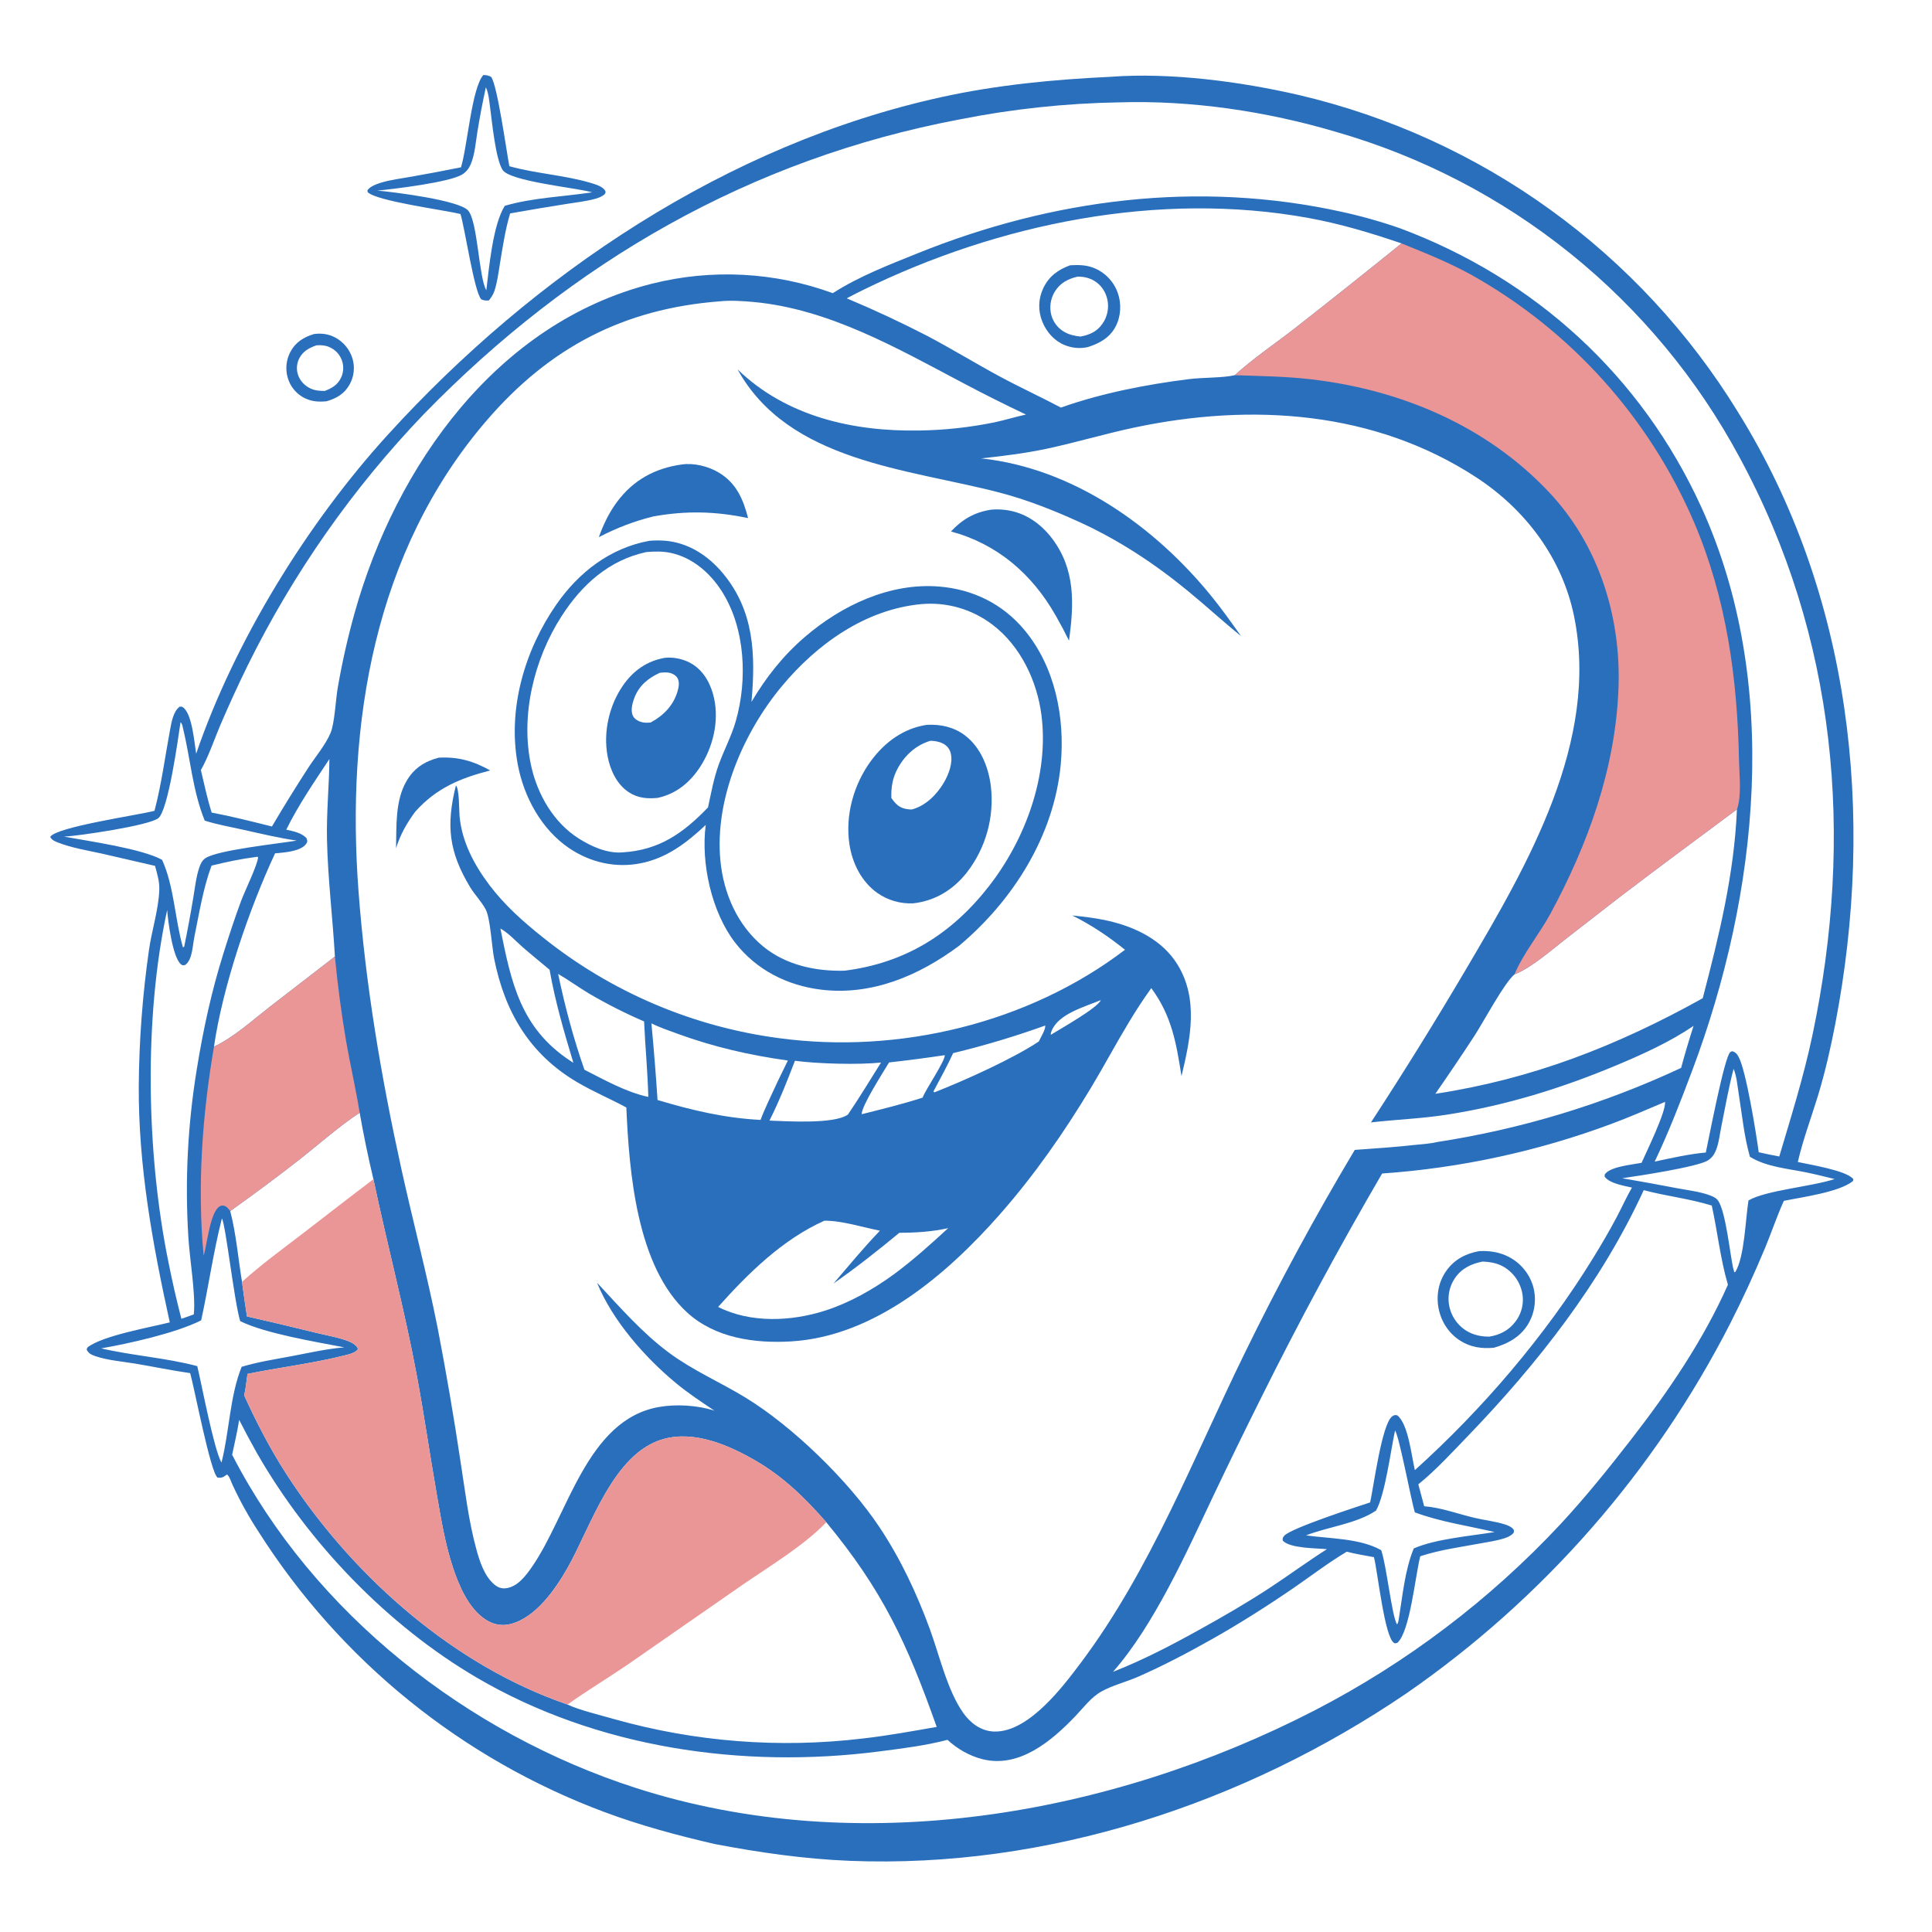 <svg width="1024" height="1024" viewBox="0 0 1024 1024" fill="none" xmlns="http://www.w3.org/2000/svg">
<path d="M166.333 177.062C170.36 176.495 174.176 177.001 177.785 178.95C178.324 179.243 178.847 179.561 179.354 179.904C179.862 180.247 180.351 180.615 180.822 181.006C181.294 181.397 181.745 181.81 182.176 182.245C182.608 182.68 183.017 183.135 183.404 183.61C183.791 184.085 184.154 184.578 184.493 185.088C184.832 185.599 185.145 186.124 185.433 186.665C185.721 187.206 185.981 187.76 186.215 188.326C186.449 188.892 186.655 189.468 186.832 190.055C187 190.622 187.138 191.195 187.248 191.775C187.358 192.356 187.439 192.94 187.491 193.529C187.543 194.117 187.566 194.706 187.559 195.297C187.553 195.888 187.517 196.477 187.452 197.064C187.387 197.651 187.293 198.234 187.169 198.811C187.047 199.389 186.895 199.959 186.715 200.522C186.536 201.085 186.329 201.637 186.094 202.18C185.86 202.722 185.599 203.251 185.311 203.767C182.583 208.712 178.374 211.156 173.12 212.672C169.257 213.075 165.479 212.884 161.911 211.214C161.639 211.088 161.371 210.955 161.106 210.814C160.841 210.674 160.58 210.527 160.322 210.374C160.065 210.22 159.812 210.06 159.562 209.893C159.314 209.726 159.069 209.553 158.828 209.374C158.588 209.195 158.353 209.009 158.122 208.818C157.892 208.626 157.666 208.428 157.446 208.225C157.226 208.022 157.011 207.814 156.801 207.599C156.591 207.385 156.387 207.166 156.189 206.941C155.991 206.716 155.799 206.486 155.612 206.251C155.426 206.016 155.245 205.777 155.071 205.533C154.897 205.289 154.73 205.041 154.569 204.788C154.408 204.535 154.253 204.278 154.105 204.017C153.957 203.756 153.816 203.492 153.682 203.224C153.548 202.956 153.42 202.685 153.3 202.41C153.18 202.136 153.067 201.859 152.961 201.578C152.855 201.297 152.757 201.014 152.665 200.729C152.571 200.436 152.484 200.141 152.404 199.844C152.325 199.547 152.253 199.247 152.189 198.946C152.125 198.645 152.068 198.343 152.018 198.04C151.969 197.736 151.927 197.431 151.893 197.125C151.859 196.819 151.833 196.513 151.814 196.206C151.796 195.899 151.786 195.591 151.782 195.283C151.779 194.976 151.784 194.668 151.796 194.361C151.808 194.054 151.828 193.747 151.856 193.44C151.884 193.133 151.92 192.828 151.962 192.523C152.006 192.218 152.057 191.915 152.115 191.613C152.173 191.311 152.239 191.011 152.312 190.712C152.386 190.413 152.467 190.116 152.555 189.821C152.644 189.526 152.74 189.234 152.842 188.944C152.946 188.654 153.056 188.367 153.173 188.083C153.291 187.798 153.415 187.517 153.547 187.239C153.679 186.961 153.817 186.686 153.962 186.415C156.694 181.309 160.987 178.721 166.333 177.062ZM167.777 183.019C163.805 184.407 160.512 186.146 158.552 190.063C158.386 190.397 158.237 190.738 158.105 191.087C157.973 191.436 157.859 191.79 157.762 192.15C157.666 192.51 157.587 192.874 157.526 193.241C157.465 193.609 157.422 193.979 157.398 194.351C157.374 194.723 157.369 195.095 157.381 195.468C157.394 195.84 157.425 196.211 157.474 196.581C157.524 196.95 157.591 197.316 157.677 197.679C157.763 198.042 157.866 198.399 157.987 198.752C159.088 201.979 161.557 204.496 164.622 205.927C167.063 207.067 169.455 207.176 172.108 207.213C176.043 205.686 178.997 204.008 180.846 200C181.01 199.64 181.155 199.273 181.281 198.899C181.408 198.525 181.516 198.146 181.605 197.761C181.694 197.376 181.764 196.987 181.814 196.596C181.865 196.204 181.896 195.811 181.908 195.416C181.92 195.021 181.913 194.626 181.885 194.232C181.858 193.838 181.811 193.446 181.745 193.057C181.679 192.668 181.594 192.282 181.49 191.901C181.386 191.52 181.264 191.145 181.122 190.776C179.874 187.519 177.392 185.068 174.149 183.794C172.059 182.971 169.988 182.88 167.777 183.019Z" fill="#2A6FBC"/>
<path d="M256.184 39.758C257.841 39.838 258.883 39.912 260.318 40.779C263.61 45.088 268.434 80.134 269.967 88.094C284.169 92.064 299.249 92.787 313.383 97.03C315.664 97.714 319.816 98.955 320.833 101.285C321.138 101.983 320.826 102.242 320.56 102.887C319.123 104.144 317.575 104.766 315.747 105.294C310.804 106.722 305.402 107.251 300.311 108.088C290.318 109.672 280.34 111.344 270.377 113.103C267.758 121.903 266.432 130.955 264.933 139.991C264.139 144.781 263.567 149.773 261.991 154.381C261.356 156.236 260.303 157.703 259.122 159.247C257.532 159.334 256.55 159.346 255.055 158.648C251.289 154.434 246.5 121.478 244.071 113.435C234.891 111.209 199.867 106.647 194.922 101.891C194.769 100.977 194.556 101.07 195.029 100.49C196.415 98.789 199.359 97.632 201.403 96.987C206.834 95.271 212.852 94.582 218.461 93.575C227.106 92.05 235.73 90.416 244.334 88.676C247.733 77.655 250.016 46.632 256.184 39.758ZM257.526 46.267C255.835 53.951 254.359 61.676 253.098 69.442C252.139 75.122 251.716 82.051 249.373 87.335C248.403 89.522 246.952 91.26 244.907 92.515C238.196 96.634 209.048 100.145 200.015 101.024C208.162 101.71 243.804 106.11 248.238 111.708C253.275 118.067 253.771 147.05 257.758 153.844C259.223 141.78 261.231 119.175 267.546 109.083C282.55 104.711 298.459 104.278 313.835 101.94L313.082 101.738C304.177 99.39 269.941 96.039 266.312 89.964C262.604 83.756 260.908 65.391 259.827 57.497C259.336 53.907 259.053 49.563 257.526 46.267Z" fill="#2A6FBC"/>
<path d="M588.472 40.714C620.261 38.302 657.596 43.218 688.562 50.395C691.549 51.096 694.526 51.833 697.494 52.608C700.463 53.382 703.421 54.193 706.369 55.041C709.318 55.888 712.255 56.772 715.181 57.692C718.108 58.612 721.023 59.568 723.925 60.56C726.829 61.552 729.719 62.58 732.596 63.643C735.474 64.706 738.338 65.805 741.188 66.939C744.038 68.073 746.874 69.242 749.696 70.446C752.518 71.65 755.324 72.889 758.114 74.162C760.906 75.435 763.681 76.743 766.439 78.085C769.198 79.426 771.94 80.802 774.664 82.211C777.389 83.621 780.096 85.064 782.785 86.54C785.474 88.016 788.144 89.525 790.796 91.068C793.448 92.61 796.081 94.184 798.693 95.792C801.307 97.399 803.9 99.038 806.472 100.709C809.044 102.38 811.596 104.083 814.126 105.817C816.657 107.551 819.166 109.316 821.652 111.113C824.14 112.909 826.604 114.735 829.045 116.592C831.487 118.449 833.906 120.335 836.301 122.252C838.697 124.169 841.068 126.115 843.415 128.09C845.763 130.065 848.085 132.069 850.382 134.101C852.68 136.134 854.953 138.194 857.199 140.283C859.447 142.372 861.668 144.488 863.862 146.631C866.057 148.774 868.225 150.944 870.365 153.141C872.507 155.338 874.62 157.561 876.706 159.81C878.792 162.059 880.85 164.334 882.88 166.634C884.911 168.934 886.913 171.259 888.885 173.608C890.858 175.957 892.801 178.331 894.715 180.728C896.629 183.125 898.513 185.546 900.367 187.989C902.222 190.433 904.046 192.899 905.839 195.388C907.633 197.877 909.395 200.387 911.127 202.92C912.859 205.452 914.559 208.005 916.227 210.58C917.895 213.154 919.532 215.748 921.136 218.363C981.348 315.108 994.075 432.146 972.731 542.711C970.261 555.507 967.346 568.355 963.535 580.824C959.952 592.549 955.648 603.911 952.87 615.885C959.058 617.242 978.873 620.392 982.356 625.029L982.043 626.056C974.559 631.945 955.306 634.449 945.469 636.484C941.828 644.577 938.972 653.074 935.582 661.286C929.922 674.913 923.747 688.304 917.057 701.457C915.809 703.898 914.543 706.33 913.257 708.752C911.972 711.173 910.668 713.585 909.345 715.987C908.023 718.388 906.682 720.78 905.322 723.161C903.963 725.542 902.586 727.913 901.19 730.272C899.794 732.632 898.38 734.981 896.948 737.319C895.516 739.657 894.066 741.984 892.598 744.3C891.13 746.615 889.645 748.919 888.141 751.212C886.638 753.505 885.117 755.787 883.578 758.056C882.04 760.325 880.484 762.583 878.91 764.828C877.337 767.073 875.747 769.307 874.139 771.528C872.531 773.749 870.907 775.957 869.265 778.153C867.623 780.349 865.965 782.532 864.289 784.702C862.614 786.873 860.922 789.03 859.213 791.174C857.505 793.319 855.78 795.45 854.038 797.567C852.297 799.685 850.54 801.789 848.766 803.88C846.992 805.971 845.202 808.048 843.396 810.111C841.591 812.174 839.77 814.223 837.932 816.258C836.095 818.293 834.242 820.313 832.373 822.32C830.505 824.327 828.621 826.319 826.721 828.296C824.823 830.273 822.909 832.236 820.979 834.184C819.049 836.132 817.105 838.065 815.146 839.983C813.187 841.901 811.213 843.804 809.224 845.692C807.236 847.579 805.233 849.452 803.215 851.309C801.198 853.166 799.167 855.007 797.121 856.832C795.075 858.657 793.016 860.467 790.942 862.261C788.869 864.054 786.782 865.832 784.68 867.594C782.58 869.355 780.465 871.101 778.337 872.83C776.21 874.559 774.069 876.271 771.914 877.967C769.76 879.664 767.593 881.343 765.413 883.006C763.233 884.669 761.041 886.314 758.835 887.943C756.629 889.572 754.411 891.184 752.181 892.779C749.951 894.374 747.709 895.951 745.454 897.511C659.411 955.995 554.983 990.446 450.44 986.28C426.295 985.318 402.329 981.858 378.616 977.338C358.814 972.751 339.41 967.532 320.341 960.42C317.998 959.546 315.664 958.648 313.338 957.727C311.013 956.806 308.697 955.861 306.391 954.893C304.085 953.925 301.789 952.934 299.503 951.919C297.217 950.904 294.942 949.866 292.677 948.805C290.413 947.744 288.159 946.661 285.915 945.555C283.673 944.448 281.441 943.319 279.22 942.168C277 941.016 274.792 939.842 272.596 938.646C270.4 937.449 268.216 936.231 266.044 934.99C263.872 933.749 261.713 932.487 259.567 931.203C257.421 929.919 255.288 928.613 253.168 927.285C251.049 925.958 248.943 924.609 246.85 923.239C244.758 921.869 242.68 920.478 240.616 919.066C238.552 917.653 236.502 916.22 234.467 914.766C232.432 913.313 230.412 911.839 228.406 910.344C226.401 908.849 224.411 907.335 222.436 905.8C220.462 904.265 218.503 902.71 216.559 901.135C214.617 899.56 212.69 897.966 210.778 896.353C208.868 894.739 206.973 893.106 205.095 891.454C203.218 889.802 201.357 888.131 199.513 886.442C197.669 884.752 195.843 883.044 194.033 881.317C192.224 879.59 190.432 877.846 188.658 876.083C186.884 874.32 185.128 872.539 183.39 870.74C181.652 868.942 179.933 867.126 178.231 865.293C176.531 863.46 174.848 861.609 173.184 859.741C171.521 857.874 169.876 855.99 168.25 854.089C166.625 852.188 165.019 850.271 163.432 848.338C161.846 846.405 160.279 844.456 158.731 842.491C157.184 840.526 155.657 838.545 154.15 836.549C152.643 834.553 151.156 832.542 149.689 830.516C148.223 828.49 146.778 826.449 145.352 824.394C143.927 822.339 142.523 820.269 141.14 818.186C139.757 816.102 138.395 814.004 137.054 811.893C131.825 803.897 127.205 795.563 123.194 786.892C122.592 785.578 121.469 782.083 120.273 781.509C120.044 781.683 119.817 781.86 119.585 782.032C118.13 783.112 117.069 783.435 115.28 783.14C111.484 780.144 103.048 735.752 100.795 727.786C91.164 726.421 81.564 724.41 71.967 722.79C65.056 721.623 56.961 721.037 50.38 718.733C48.32 718.011 46.873 717.282 45.911 715.273L46.351 714.163C54.262 707.932 79.506 703.538 89.989 700.886C80.875 659.452 73.284 617.943 73.552 575.334C73.643 563.307 74.14 551.297 75.044 539.304C75.947 527.311 77.254 515.362 78.965 503.457C80.475 492.913 84.031 482.213 84.434 471.604C84.6 467.26 83.278 463.076 82.169 458.926L54.158 452.468C46.368 450.752 38.096 449.433 30.652 446.528C29.044 445.9 27.317 445.167 26.631 443.531C30.11 438.202 73.223 432.042 81.887 429.75C85.593 415.647 87.459 401.155 90.132 386.841C90.861 382.94 91.853 376.891 95.297 374.523C96.15 374.529 96.28 374.402 97.021 374.928C101.886 378.385 103.03 393.883 103.973 399.476C124.429 339.667 162.994 277.192 205.458 230.532C283.085 145.234 385.368 76.391 499.083 51.448C528.536 44.988 558.403 42.137 588.472 40.714ZM381.544 159.706C330.5 163.611 291.19 184.192 257.866 222.95C198.226 292.315 183.345 383.833 190.034 472.53C193.766 522.006 201.975 570.547 212.607 618.971C218.847 647.388 226.365 675.516 232.003 704.067C236.515 727.49 240.54 750.997 244.079 774.586C246.516 790.136 248.316 805.945 252.477 821.156C254.241 827.602 256.771 835.529 262.144 839.926C264.011 841.455 266.022 842.141 268.426 841.771C274.446 840.842 278.607 835.277 281.868 830.592C301.053 803.034 310.962 752.544 349.152 745.753C358.472 744.096 369.632 744.806 378.641 747.675C371.762 743.046 364.849 738.497 358.444 733.217C341.864 719.548 324.54 699.841 316.424 679.837C328.568 692.842 340.396 706.514 354.783 717.127C367.313 726.371 381.645 732.554 394.889 740.607C420.021 755.888 449.763 784.801 466.187 809.508C477.33 826.272 485.809 844.36 492.752 863.222C497.837 877.037 502.105 896.005 510.525 907.872C514.357 913.272 519.842 917.444 526.674 917.742C536.928 918.188 546.806 910.591 553.79 903.861C560.981 896.932 567.247 888.829 573.214 880.843C609.959 831.662 632.519 772.821 659.326 718.022C677.36 681.005 696.936 644.821 718.052 609.471C728.884 608.686 739.708 607.986 750.504 606.773C754.061 606.373 758.159 606.179 761.619 605.314C767.209 604.455 772.781 603.497 778.335 602.44C783.891 601.383 789.425 600.227 794.939 598.973C800.453 597.719 805.942 596.367 811.408 594.917C816.874 593.467 822.313 591.92 827.723 590.277C833.134 588.634 838.513 586.895 843.861 585.06C849.211 583.225 854.525 581.295 859.804 579.271C865.084 577.246 870.327 575.129 875.531 572.918C880.736 570.707 885.9 568.404 891.022 566.009C893.042 558.541 895.239 551.125 897.612 543.761C885.003 552.26 871.123 558.59 857.141 564.457C827.812 576.763 798.256 585.926 766.761 590.819C753.383 592.898 740.025 593.367 726.64 594.897C744.198 567.99 761.129 540.693 777.433 513.008C809.661 458.384 847.827 392.818 834.287 326.618C828.006 295.906 808.563 270.089 782.566 253.083C728.399 217.651 663.168 213.472 601.151 226.627C585.867 229.868 570.873 234.362 555.607 237.66C543.889 240.191 531.922 241.7 520.008 242.953C568.67 248.129 612.125 278.986 642.304 316.278C647.754 323.012 652.764 330.069 657.768 337.136C648.293 329.486 639.346 321.228 629.943 313.498C611.915 298.676 592.536 285.897 571.236 276.292C557.7 270.189 544.07 264.804 529.686 261.05C481.341 248.435 418.003 244.868 390.904 195.762C416.739 220.788 452.144 228.774 487.138 228.181C493.88 228.085 500.601 227.672 507.303 226.943C514.005 226.214 520.658 225.172 527.262 223.816C532.815 222.63 538.25 220.905 543.79 219.721C532.556 214.408 521.449 208.842 510.469 203.021C475.638 184.648 439.463 163.766 399.465 160.071C393.623 159.531 387.399 159.116 381.544 159.706ZM593 54.26C578.83 54.5 564.7 55.374 550.608 56.883C536.517 58.392 522.522 60.53 508.622 63.296C397.589 84.28 303.1 138.902 224.641 219.503C219.929 224.419 215.312 229.423 210.791 234.516C206.27 239.609 201.848 244.786 197.525 250.048C193.203 255.31 188.982 260.653 184.863 266.076C180.745 271.499 176.731 276.999 172.823 282.576C168.915 288.153 165.115 293.803 161.423 299.525C157.732 305.248 154.151 311.039 150.68 316.898C147.21 322.757 143.853 328.681 140.609 334.668C137.365 340.656 134.237 346.704 131.225 352.811C126.111 363.25 121.269 373.815 116.701 384.506C113.373 392.39 110.673 400.685 106.467 408.156C108.261 415.667 109.87 423.299 112.162 430.673C122.91 432.703 133.521 435.416 144.131 438.057C150.34 427.544 156.761 417.163 163.394 406.913C167.112 401.182 172.585 394.731 175.2 388.479C177.396 383.229 177.91 370.72 179.048 364.275C181.367 350.927 184.353 337.73 188.006 324.684C209.906 246.721 263.45 171.074 345.513 150.369C347.483 149.874 349.46 149.416 351.446 148.995C353.433 148.574 355.426 148.189 357.426 147.842C359.427 147.495 361.433 147.186 363.445 146.914C365.458 146.643 367.475 146.409 369.495 146.212C371.516 146.015 373.54 145.856 375.566 145.735C377.594 145.614 379.622 145.53 381.652 145.485C383.682 145.44 385.712 145.432 387.742 145.463C389.772 145.493 391.801 145.561 393.829 145.668C395.857 145.774 397.881 145.918 399.903 146.099C401.926 146.281 403.944 146.501 405.958 146.758C407.972 147.015 409.981 147.309 411.984 147.641C413.987 147.973 415.983 148.342 417.972 148.749C419.962 149.156 421.943 149.599 423.915 150.08C425.888 150.561 427.851 151.078 429.805 151.631C431.759 152.185 433.701 152.775 435.632 153.402C437.564 154.028 439.483 154.69 441.389 155.388C455.361 146.44 470.916 140.482 486.244 134.296C557.936 105.365 634.988 95.549 710.89 112.216C721.492 114.519 731.915 117.458 742.158 121.032C813.576 147.72 870.091 199.319 901.772 268.861C944.149 361.881 932.031 473.954 896.964 567.266C890.847 583.542 884.514 599.96 877.035 615.657C886.008 613.753 894.971 611.709 904.12 610.849C905.498 604.621 913.92 560.292 917.029 557.696C917.412 557.376 917.686 557.318 918.121 557.17C920.019 557.738 920.697 558.675 921.611 560.406C925.528 567.829 930.869 601.009 932.164 610.713C935.783 611.488 939.401 612.329 943.047 612.962C949.387 591.662 956.055 570.393 960.639 548.629C982.834 443.237 973.646 337.806 921.978 242.369C920.587 239.779 919.164 237.207 917.708 234.652C916.253 232.097 914.766 229.561 913.247 227.044C911.729 224.527 910.179 222.029 908.598 219.55C907.017 217.071 905.405 214.613 903.763 212.174C902.121 209.735 900.448 207.318 898.745 204.921C897.043 202.524 895.31 200.149 893.548 197.796C891.786 195.442 889.995 193.111 888.175 190.802C886.355 188.493 884.507 186.208 882.629 183.945C880.752 181.682 878.847 179.443 876.913 177.228C874.981 175.013 873.02 172.822 871.032 170.656C869.045 168.49 867.031 166.349 864.989 164.233C862.948 162.117 860.881 160.027 858.787 157.962C856.694 155.898 854.575 153.86 852.431 151.848C850.287 149.837 848.118 147.852 845.924 145.895C843.73 143.938 841.512 142.008 839.27 140.106C837.028 138.204 834.763 136.33 832.475 134.485C830.187 132.64 827.875 130.823 825.541 129.035C823.207 127.247 820.851 125.489 818.473 123.76C816.095 122.031 813.696 120.332 811.276 118.663C808.856 116.994 806.415 115.355 803.953 113.747C801.493 112.138 799.012 110.561 796.511 109.015C794.011 107.468 791.491 105.953 788.952 104.47C786.414 102.987 783.858 101.535 781.283 100.116C778.709 98.696 776.117 97.309 773.507 95.954C770.899 94.599 768.273 93.277 765.63 91.988C762.988 90.698 760.331 89.442 757.657 88.219C754.983 86.996 752.295 85.806 749.592 84.65C746.889 83.494 744.172 82.372 741.44 81.284C738.709 80.196 735.965 79.142 733.207 78.123C730.449 77.103 727.679 76.118 724.897 75.167C722.115 74.217 719.322 73.301 716.517 72.42C713.712 71.539 710.896 70.694 708.07 69.883C671.284 58.989 631.405 53.048 593 54.26ZM871.206 630.8C848.838 679.594 814.894 722.886 777.815 761.324C769.463 769.983 761.079 779.156 751.74 786.743L754.849 798.345C763.894 799.039 772.664 802.399 781.456 804.473C786.765 805.726 792.522 806.33 797.689 807.996C799.248 808.499 801.084 809.205 802.11 810.542C802.623 811.208 802.382 811.586 802.299 812.36C800.994 813.898 799.513 814.599 797.612 815.239C793.649 816.575 789.234 817.182 785.123 817.948C774.342 819.957 763.199 821.4 752.771 824.848C750.131 834.976 747.391 864.727 740.635 870.736C739.962 870.882 739.501 871.178 738.868 870.792C733.814 867.711 730.214 833.076 728.226 825.332C723.458 824.396 718.503 823.682 713.815 822.428C703.895 828.341 694.769 835.397 685.251 841.914C671.29 851.474 656.779 860.678 642.04 868.98C629.422 876.087 616.478 882.887 603.212 888.713C596.953 891.461 589.656 893.223 583.746 896.548C578.219 899.658 574.219 905.166 569.886 909.688C557.285 922.838 540.076 937.399 520.521 932.353C513.738 930.602 507.328 926.901 502.203 922.156C490.338 925.245 478.047 926.75 465.905 928.31C393.459 937.617 316.286 926.485 252.7 889.187C205.285 861.375 163.475 817.791 136.194 770.186C132.928 764.38 129.784 758.508 126.764 752.57C125.797 758.764 124.336 764.914 123.034 771.047C166.303 855.152 247.697 918.937 337.128 947.693C455.095 985.626 588.266 962.463 696.735 906.573C702.821 903.429 708.837 900.156 714.783 896.753C720.729 893.351 726.599 889.823 732.393 886.169C738.188 882.515 743.902 878.739 749.534 874.84C755.167 870.941 760.713 866.924 766.173 862.787C771.634 858.651 777.003 854.4 782.281 850.033C787.559 845.666 792.742 841.189 797.828 836.6C802.914 832.011 807.9 827.316 812.784 822.513C817.67 817.71 822.45 812.805 827.124 807.798C840.406 793.487 852.613 778.303 864.575 762.887C884.291 737.477 902.72 710.421 915.83 680.945C911.843 667.394 910.318 652.802 907.274 638.967C894.71 635.129 883.213 634.021 871.206 630.8ZM122.019 641.876C125.2 654.011 126.221 667.012 128.271 679.399C129.074 685.521 129.951 691.632 130.902 697.733C143.149 700.493 155.364 703.387 167.547 706.416C173.193 707.801 179.277 708.789 184.705 710.874C186.288 711.482 188.232 712.569 189.26 713.974C189.551 714.372 189.589 714.647 189.703 715.084C188.467 717.138 184.602 717.898 182.368 718.461C165.488 722.714 148.192 724.718 131.175 728.206C130.637 731.979 130.268 735.887 129.422 739.599C135.886 753.747 142.906 767.411 151.307 780.514C184.702 832.604 236.322 879.45 294.81 901.256C296.805 901.999 298.805 902.726 300.811 903.439C311.003 896.159 321.76 889.705 332.117 882.665L393.594 839.971C407.531 830.341 426.475 818.98 437.936 806.813C426.78 794.045 415.155 782.69 400.361 774.119C386.335 765.993 368.203 758.124 351.711 762.695C324.891 770.128 313.24 809.226 300.702 831.212C294.294 842.448 283.873 857.499 270.452 860.809C265.947 861.92 261.607 861.075 257.698 858.62C248.352 852.748 243.159 840.314 239.882 830.283C235.766 817.678 233.663 804.466 231.389 791.434C227.791 770.819 224.813 750.089 221.001 729.513C214.496 694.398 205.254 659.942 197.919 625.018C195.142 613.333 192.71 601.577 190.624 589.75C179.675 597.014 169.604 605.961 159.299 614.115C147.094 623.666 134.667 632.919 122.019 641.876ZM882.486 584.028C873.123 587.971 863.78 592.09 854.253 595.62C849.375 597.439 844.465 599.169 839.523 600.812C834.582 602.455 829.613 604.008 824.616 605.473C819.62 606.937 814.598 608.311 809.552 609.596C804.506 610.88 799.439 612.073 794.349 613.175C789.261 614.278 784.154 615.289 779.028 616.208C773.904 617.127 768.764 617.954 763.608 618.689C758.454 619.424 753.287 620.066 748.109 620.615C742.931 621.164 737.745 621.621 732.551 621.984C709.797 660.995 688.371 700.722 668.275 741.166C659.605 758.523 651.106 775.963 642.778 793.486C628.642 823.315 611.674 861.323 589.91 886.11C606.031 879.769 621.112 871.891 636.239 863.481C648.583 856.633 660.743 849.607 672.561 841.87C682.901 835.099 692.867 827.72 703.298 821.099C697.443 820.525 683.705 820.728 679.867 816.543C679.749 815.319 679.863 814.86 680.726 813.933C684.505 809.877 718.284 798.924 726.21 796.307C728.025 788.161 732.402 754.592 737.924 750.683C739.036 749.896 739.334 749.953 740.585 750.152C746.503 754.79 748.157 772.069 749.914 779.199C785.665 746.954 818.797 708.286 844.067 667.292C848.564 659.997 852.952 652.56 856.947 644.977C859.657 639.832 862.07 634.484 864.95 629.437C860.859 628.499 853.172 627.312 850.524 623.695C850.516 622.814 850.328 622.665 850.955 621.961C854.283 618.225 865.252 617.255 870.056 616.326C872.544 610.739 883.145 589.031 882.486 584.028ZM448.788 158.123C463.29 164.197 477.526 170.839 491.498 178.048C504.39 184.854 516.85 192.496 529.682 199.427C540.433 205.234 551.531 210.317 562.308 216.027C583.891 208.357 607.728 203.746 630.427 200.914C637.268 200.06 648.446 200.301 654.437 198.859C664.331 189.856 675.739 182.248 686.284 174.013C705.252 159.158 724.103 144.158 742.838 129.011C726.657 123.489 710.359 118.585 693.514 115.526C614.135 101.109 529.415 118.454 457.596 153.62C454.63 155.061 451.694 156.562 448.788 158.123ZM437.936 806.813C426.475 818.98 407.531 830.341 393.594 839.971L332.117 882.665C321.76 889.705 311.003 896.159 300.811 903.439C306.26 906.181 319.144 909.304 325.437 911.143C328.105 911.896 330.782 912.615 333.467 913.302C336.153 913.989 338.846 914.642 341.547 915.263C344.249 915.884 346.957 916.471 349.673 917.024C352.389 917.578 355.112 918.098 357.841 918.585C360.57 919.072 363.304 919.526 366.044 919.945C368.784 920.364 371.529 920.75 374.278 921.102C377.028 921.454 379.781 921.772 382.538 922.056C385.296 922.34 388.056 922.59 390.819 922.806C393.583 923.022 396.348 923.204 399.116 923.352C401.884 923.5 404.654 923.614 407.424 923.694C410.195 923.774 412.966 923.82 415.738 923.831C418.51 923.843 421.281 923.821 424.052 923.764C426.824 923.707 429.594 923.617 432.363 923.492C435.132 923.367 437.899 923.208 440.664 923.015C443.43 922.822 446.192 922.595 448.951 922.334C451.711 922.073 454.467 921.779 457.219 921.45C470.414 919.972 483.4 917.568 496.472 915.295C480.769 871.016 467.909 843.043 437.936 806.813ZM802.712 516.44C797.348 520.86 786.17 541.77 781.534 548.937C774.754 559.304 767.829 569.573 760.758 579.744C812.33 571.86 857.05 554.332 902.481 529.089C911.133 495.987 919.161 463.315 920.615 428.976C899.924 444.398 879.097 459.692 858.593 475.361L829.9 497.631C822.11 503.678 811.792 512.871 802.712 516.44ZM135.839 454.182C127.79 455.204 119.984 456.861 112.113 458.797C107.614 471.102 105.676 483.526 103.075 496.288C102.363 499.785 102.167 503.538 101.086 506.927C100.503 508.753 99.663 510.366 98.083 511.501C97.045 511.657 96.632 511.77 95.77 510.977C91.436 506.991 89.077 488.421 88.598 482.338C76.117 539.72 77.623 611.978 89.329 669.213C91.308 679.202 93.577 689.125 96.134 698.982C98.326 698.219 100.546 697.502 102.708 696.66L102.78 695.869C103.688 685.431 100.447 666.874 99.811 655.34C99.355 647.941 99.107 640.536 99.067 633.124C99.026 625.711 99.194 618.304 99.57 610.901C99.945 603.498 100.529 596.111 101.319 588.741C102.11 581.37 103.107 574.028 104.309 566.714C107.649 545.941 112.069 525.56 118.369 505.476C121.332 496.027 124.436 486.531 127.888 477.252C129.694 472.398 136.55 458.355 136.803 454.308C136.032 454.06 136.353 454.02 135.839 454.182ZM151.728 439.729C155.683 440.694 159.403 441.2 162.394 444.161C162.798 445.289 163.149 445.85 162.453 446.995C160.044 450.956 151.868 451.731 147.604 452.133C146.998 452.19 146.392 452.243 145.786 452.292C132.027 481.893 118.107 522.457 113.407 554.767C124.08 549.678 133.62 540.934 142.938 533.683L177.511 506.989C176.322 486.251 173.762 465.807 173.308 444.967C172.997 430.663 174.468 416.558 174.585 402.311C166.526 414.512 158.211 426.582 151.728 439.729ZM117.606 645.796C113.062 663.669 110.561 681.841 106.621 699.809C93.233 706.565 68.484 712.084 53.609 714.663C70.403 718.571 87.912 719.652 104.555 724.076C107.035 734.427 113.34 768.113 117.391 775.195C121.612 758.659 121.739 740.247 128.074 724.44C136.765 721.812 145.94 720.43 154.854 718.739C163.933 717.017 173.257 714.88 182.468 714.123C167.277 711.168 140.898 706.883 127.313 700.244C124.171 690.11 119.585 648.844 117.606 645.796ZM95.68 382.781C94.44 391.318 89.179 429.575 83.876 433.675C78.777 437.617 41.781 443.038 33.949 443.434C47.071 445.821 75.191 449.823 85.906 455.722C92.404 470.108 92.624 487.035 96.971 502.151L97.629 501.746C99.387 493.197 100.979 484.616 102.404 476.005C103.344 470.569 103.916 464.608 105.769 459.407C106.423 457.57 107.258 455.943 108.917 454.837C115.462 450.479 147.883 447.137 157.268 445.532C147.63 444.13 138.125 441.828 128.621 439.718C121.939 438.235 115.03 437.027 108.508 434.946C102.073 419.085 100.874 401.761 96.848 385.302C96.618 384.363 96.42 383.429 95.68 382.781ZM918.839 566.509C916.199 576.484 914.44 586.788 912.374 596.899C911.516 601.097 911.04 605.946 909.403 609.893C908.486 612.104 907.137 613.878 905.074 615.126C899.399 618.562 867.84 623.347 859.781 624.495C869.578 626.161 879.355 627.937 889.112 629.822C894.728 630.878 900.966 631.565 906.336 633.574C907.988 634.192 909.695 634.954 910.7 636.475C914.683 642.497 916.841 663.799 918.548 671.88L919.201 674.308L919.736 674.185C924.726 666.105 925.132 645.754 926.744 636.259C935.933 630.871 960.111 628.963 972.397 624.924C967.453 623.712 962.5 622.457 957.515 621.426C947.607 619.379 936.214 618.532 927.496 613.115C924.398 602.335 923.287 590.528 921.506 579.453C920.84 575.317 920.477 570.349 918.839 566.509ZM739.403 758.193C737.067 768.943 734.183 792.073 729.319 800.66C718.798 807.685 704.038 809.166 692.237 813.791C704.775 815.546 720.886 815.298 732.062 821.627C734.835 829.229 737.798 857.349 740.488 860.954C741.063 860.097 741.173 859.394 741.341 858.386C743.352 846.156 744.574 832.153 749.328 820.702C760.785 815.655 779.42 814.108 792.204 812.022C778.15 808.705 763.47 806.643 749.893 801.584C747.888 794.989 741.645 761.339 739.403 758.193Z" fill="#2A6FBC"/>
<path d="M177.511 506.992C178.946 522.056 180.93 537.046 183.462 551.964C185.667 564.598 188.61 577.085 190.624 589.753C179.675 597.017 169.604 605.964 159.299 614.118C147.094 623.669 134.667 632.923 122.019 641.879C121.142 640.796 120.114 639.336 118.659 639.046C117.803 638.875 117.134 638.989 116.403 639.416C111.463 642.301 109.742 659.299 108.109 664.94L107.929 665.542C104.498 628.669 107.193 591.182 113.407 554.77C124.08 549.681 133.62 540.937 142.938 533.686L177.511 506.992Z" fill="#EB9696"/>
<path d="M567.177 140.601C572.013 140.326 576.339 140.39 580.846 142.481C581.18 142.636 581.51 142.8 581.837 142.972C582.163 143.144 582.484 143.323 582.802 143.511C583.119 143.699 583.431 143.894 583.739 144.098C584.046 144.301 584.348 144.512 584.646 144.731C584.942 144.949 585.234 145.174 585.52 145.407C585.806 145.64 586.086 145.88 586.36 146.127C586.633 146.373 586.9 146.627 587.162 146.887C587.423 147.147 587.678 147.413 587.927 147.686C588.175 147.958 588.416 148.237 588.65 148.522C588.884 148.806 589.111 149.097 589.331 149.393C589.551 149.689 589.763 149.99 589.968 150.297C590.172 150.603 590.369 150.915 590.559 151.231C590.748 151.547 590.929 151.867 591.103 152.193C591.276 152.518 591.441 152.848 591.599 153.182C591.755 153.515 591.904 153.852 592.045 154.193C592.185 154.534 592.316 154.878 592.44 155.226C594.489 160.96 594.132 167.706 591.284 173.109C588.17 179.018 582.796 181.974 576.681 183.929C572.556 184.926 568.113 184.484 564.202 182.865C558.722 180.596 554.624 175.906 552.442 170.462C550.115 164.655 550.274 158.427 552.943 152.764C555.917 146.456 560.808 142.935 567.177 140.601ZM571.201 146.613C566.07 147.778 561.82 150.014 559.025 154.647C558.745 155.106 558.488 155.578 558.256 156.064C558.024 156.549 557.817 157.045 557.635 157.552C557.453 158.058 557.297 158.572 557.167 159.094C557.037 159.616 556.933 160.143 556.857 160.676C556.781 161.208 556.731 161.744 556.709 162.282C556.687 162.819 556.692 163.356 556.725 163.894C556.757 164.43 556.816 164.964 556.903 165.496C556.989 166.027 557.102 166.552 557.242 167.072C557.372 167.549 557.527 168.018 557.706 168.48C557.884 168.941 558.085 169.392 558.31 169.834C558.534 170.274 558.779 170.703 559.047 171.12C559.315 171.536 559.603 171.937 559.911 172.324C560.219 172.711 560.546 173.082 560.892 173.436C561.238 173.789 561.601 174.124 561.981 174.442C562.36 174.759 562.755 175.056 563.165 175.333C563.575 175.61 563.998 175.866 564.434 176.1C567.007 177.499 569.82 178.092 572.708 178.374C577.605 177.469 581.502 175.719 584.391 171.482C584.701 171.032 584.989 170.567 585.254 170.089C585.518 169.61 585.758 169.119 585.973 168.617C586.188 168.114 586.378 167.602 586.542 167.081C586.706 166.559 586.843 166.03 586.954 165.495C587.064 164.959 587.148 164.42 587.205 163.876C587.261 163.332 587.291 162.787 587.293 162.24C587.295 161.693 587.269 161.148 587.217 160.604C587.164 160.059 587.084 159.519 586.978 158.983C586.137 154.816 583.683 151.049 580.005 148.859C577.259 147.223 574.369 146.61 571.201 146.613Z" fill="#2A6FBC"/>
<path d="M783.963 663.122C789.377 662.819 794.811 663.648 799.664 666.16C800.04 666.354 800.411 666.557 800.777 666.769C801.143 666.981 801.504 667.202 801.858 667.432C802.214 667.662 802.563 667.9 802.906 668.147C803.25 668.394 803.587 668.65 803.917 668.913C804.248 669.177 804.572 669.449 804.889 669.728C805.207 670.007 805.518 670.295 805.82 670.59C806.124 670.885 806.42 671.187 806.708 671.496C806.997 671.805 807.278 672.122 807.55 672.445C807.824 672.768 808.089 673.097 808.345 673.434C808.602 673.77 808.85 674.112 809.089 674.461C809.329 674.809 809.561 675.163 809.783 675.523C810.006 675.882 810.219 676.247 810.423 676.618C810.628 676.988 810.823 677.363 811.009 677.743C811.195 678.123 811.372 678.507 811.539 678.896C811.707 679.284 811.864 679.676 812.012 680.073C812.16 680.469 812.298 680.869 812.426 681.272C812.55 681.678 812.664 682.087 812.768 682.499C812.872 682.911 812.966 683.326 813.048 683.743C813.132 684.16 813.204 684.578 813.266 684.998C813.328 685.419 813.38 685.84 813.421 686.263C813.462 686.686 813.492 687.11 813.511 687.534C813.531 687.959 813.541 688.383 813.539 688.808C813.537 689.233 813.525 689.657 813.502 690.082C813.48 690.506 813.446 690.929 813.402 691.352C813.358 691.775 813.304 692.196 813.238 692.616C813.173 693.036 813.097 693.454 813.011 693.87C812.925 694.286 812.829 694.7 812.722 695.111C812.616 695.522 812.499 695.931 812.371 696.336C812.244 696.741 812.107 697.143 811.959 697.542C811.812 697.941 811.655 698.335 811.487 698.726C811.321 699.117 811.144 699.503 810.957 699.884C810.771 700.266 810.575 700.643 810.369 701.015C806.357 708.323 799.483 712.146 791.769 714.339C785.39 714.909 779.499 714.117 773.97 710.61C767.919 706.771 763.868 700.546 762.494 693.546C761.12 686.552 762.457 679.362 766.607 673.52C770.874 667.512 776.873 664.417 783.963 663.122ZM785.765 668.654C779.809 669.84 774.67 672.25 771.155 677.432C770.969 677.706 770.789 677.984 770.616 678.267C770.444 678.55 770.278 678.838 770.12 679.129C769.962 679.42 769.812 679.716 769.668 680.015C769.526 680.314 769.39 680.617 769.262 680.923C769.135 681.229 769.016 681.538 768.904 681.85C768.792 682.162 768.688 682.477 768.592 682.794C768.497 683.112 768.41 683.432 768.33 683.753C768.251 684.075 768.18 684.399 768.117 684.725C768.055 685.05 768 685.377 767.953 685.705C767.907 686.034 767.87 686.363 767.84 686.693C767.811 687.024 767.79 687.355 767.778 687.686C767.766 688.017 767.762 688.349 767.766 688.68C767.771 689.011 767.784 689.342 767.805 689.673C767.827 690.004 767.856 690.335 767.894 690.664C767.933 690.993 767.98 691.321 768.034 691.648C768.09 691.975 768.153 692.3 768.224 692.624C768.296 692.951 768.377 693.277 768.465 693.6C768.554 693.923 768.651 694.244 768.755 694.563C768.86 694.882 768.973 695.197 769.093 695.51C769.214 695.823 769.342 696.133 769.478 696.439C769.614 696.746 769.758 697.049 769.909 697.348C770.061 697.647 770.219 697.943 770.385 698.234C770.551 698.525 770.725 698.812 770.905 699.095C771.085 699.377 771.273 699.655 771.467 699.928C771.662 700.201 771.863 700.47 772.07 700.733C772.278 700.996 772.493 701.253 772.713 701.506C772.935 701.758 773.162 702.005 773.394 702.246C773.628 702.487 773.867 702.722 774.111 702.951C774.357 703.18 774.607 703.402 774.863 703.619C775.119 703.836 775.381 704.046 775.647 704.249C775.914 704.452 776.186 704.649 776.462 704.838C776.739 705.028 777.02 705.211 777.305 705.386C780.996 707.64 785.173 708.485 789.463 708.432C795.093 707.488 799.779 705.085 803.264 700.411C803.463 700.15 803.655 699.883 803.84 699.611C804.026 699.34 804.204 699.064 804.374 698.783C804.546 698.502 804.709 698.217 804.865 697.928C805.021 697.639 805.17 697.346 805.311 697.049C805.452 696.752 805.585 696.452 805.71 696.148C805.836 695.844 805.953 695.537 806.063 695.227C806.173 694.917 806.274 694.605 806.367 694.29C806.461 693.975 806.546 693.657 806.622 693.338C806.7 693.018 806.768 692.697 806.828 692.374C806.889 692.051 806.941 691.726 806.984 691.4C807.028 691.075 807.063 690.748 807.089 690.42C807.116 690.093 807.134 689.765 807.143 689.436C807.153 689.107 807.154 688.779 807.146 688.45C807.139 688.122 807.123 687.794 807.098 687.466C807.074 687.138 807.041 686.811 806.999 686.485C806.958 686.159 806.908 685.834 806.85 685.511C806.789 685.178 806.719 684.848 806.641 684.519C806.564 684.19 806.478 683.863 806.384 683.538C806.291 683.213 806.189 682.891 806.079 682.572C805.97 682.252 805.853 681.935 805.728 681.621C805.603 681.307 805.47 680.996 805.33 680.689C805.19 680.381 805.043 680.077 804.887 679.777C804.732 679.476 804.57 679.18 804.4 678.888C804.23 678.595 804.053 678.307 803.869 678.024C803.686 677.74 803.495 677.461 803.297 677.187C803.1 676.912 802.896 676.643 802.685 676.379C802.475 676.114 802.258 675.855 802.034 675.602C801.811 675.348 801.582 675.1 801.346 674.858C801.111 674.615 800.87 674.379 800.622 674.148C800.375 673.917 800.122 673.693 799.864 673.475C799.606 673.257 799.343 673.045 799.074 672.84C798.806 672.635 798.532 672.436 798.254 672.244C794.325 669.549 790.389 668.879 785.765 668.654Z" fill="#2A6FBC"/>
<path d="M742.839 129.016C755.468 134.104 768.038 139.164 779.982 145.751C781.614 146.666 783.237 147.598 784.85 148.547C786.464 149.495 788.067 150.459 789.66 151.441C791.254 152.422 792.838 153.42 794.41 154.434C795.984 155.447 797.547 156.477 799.099 157.523C800.651 158.569 802.191 159.63 803.721 160.707C805.251 161.784 806.771 162.877 808.279 163.986C809.786 165.094 811.283 166.217 812.768 167.357C814.253 168.495 815.726 169.649 817.188 170.819C818.648 171.988 820.097 173.172 821.534 174.371C822.972 175.569 824.396 176.783 825.808 178.011C827.22 179.239 828.62 180.481 830.006 181.738C831.393 182.994 832.767 184.265 834.128 185.55C835.489 186.834 836.836 188.133 838.17 189.445C839.504 190.757 840.825 192.083 842.133 193.423C843.439 194.762 844.732 196.114 846.011 197.48C847.291 198.846 848.556 200.225 849.807 201.617C851.058 203.008 852.295 204.412 853.518 205.83C854.74 207.246 855.947 208.676 857.141 210.118C858.334 211.56 859.512 213.014 860.675 214.48C861.839 215.945 862.987 217.422 864.12 218.912C865.253 220.401 866.37 221.902 867.472 223.415C868.575 224.927 869.662 226.45 870.733 227.985C871.805 229.519 872.86 231.065 873.899 232.621C874.939 234.177 875.962 235.743 876.969 237.321C877.977 238.897 878.969 240.484 879.943 242.082C880.919 243.679 881.877 245.286 882.819 246.904C883.761 248.52 884.687 250.147 885.595 251.783C886.504 253.419 887.396 255.064 888.271 256.718C889.147 258.372 890.005 260.035 890.845 261.707C891.687 263.379 892.511 265.059 893.318 266.748C894.124 268.436 894.913 270.132 895.685 271.838C896.457 273.542 897.212 275.255 897.948 276.975C915.092 317.158 920.858 359.641 921.708 403.015C921.859 410.718 923.186 421.608 920.667 428.877C920.654 428.913 920.632 428.946 920.615 428.981C899.924 444.403 879.098 459.697 858.594 475.366L829.901 497.636C822.111 503.683 811.792 512.876 802.712 516.445C807.105 505.672 815.986 494.923 821.665 484.447C841.807 447.29 856.367 406.883 857.849 364.309C859.165 326.486 847.193 288.617 820.971 260.814C787.833 225.677 742.64 206.652 695.221 201.082C681.617 199.484 668.099 199.319 654.438 198.864C664.332 189.861 675.739 182.253 686.284 174.018C705.252 159.163 724.103 144.162 742.839 129.016Z" fill="#EB9696"/>
<path d="M122.019 641.876C134.667 632.919 147.093 623.666 159.299 614.115C169.604 605.961 179.675 597.014 190.624 589.75C192.71 601.577 195.141 613.333 197.919 625.018C205.254 659.942 214.496 694.398 221.001 729.513C224.813 750.089 227.791 770.819 231.389 791.434C233.663 804.466 235.766 817.678 239.882 830.283C243.159 840.314 248.352 852.748 257.698 858.62C261.607 861.075 265.947 861.92 270.452 860.809C283.873 857.499 294.294 842.448 300.702 831.212C313.24 809.226 324.891 770.128 351.711 762.695C368.203 758.124 386.335 765.993 400.361 774.119C415.155 782.69 426.78 794.045 437.936 806.813C426.475 818.98 407.531 830.341 393.594 839.971L332.117 882.665C321.76 889.705 311.003 896.159 300.811 903.439C298.805 902.726 296.804 901.999 294.81 901.256C236.322 879.45 184.702 832.604 151.307 780.514C142.906 767.411 135.886 753.747 129.422 739.599C130.268 735.887 130.637 731.979 131.175 728.206C148.192 724.718 165.488 722.714 182.368 718.461C184.602 717.898 188.467 717.138 189.703 715.084C189.589 714.647 189.551 714.372 189.26 713.974C188.232 712.569 186.288 711.482 184.705 710.874C179.277 708.789 173.193 707.801 167.547 706.416C155.363 703.387 143.148 700.493 130.902 697.733C129.95 691.632 129.073 685.521 128.271 679.399C126.221 667.012 125.2 654.011 122.019 641.876ZM122.019 641.876C125.2 654.011 126.221 667.012 128.271 679.399C138.613 670.11 149.748 661.993 160.766 653.548C173.158 644.052 185.438 634.397 197.919 625.018C195.141 613.333 192.71 601.577 190.624 589.75C179.675 597.014 169.604 605.961 159.299 614.115C147.093 623.666 134.667 632.919 122.019 641.876Z" fill="#EB9696"/>
<path d="M232.507 401.586C242.809 401.01 250.851 403.341 259.825 408.345C243.911 412.451 231.247 417.71 220.095 430.197C215.553 436.332 212.229 442.257 209.912 449.546C210.199 437.801 209.369 424.501 215.468 413.952C219.399 407.152 225.081 403.555 232.507 401.586Z" fill="#2A6FBC"/>
<path d="M361.341 246.182C367.857 245.25 375.405 247.145 381 250.49C390.236 256.012 393.93 264.591 396.497 274.601C379.145 270.966 363.699 270.602 346.296 273.719C335.979 276.259 326.82 279.841 317.405 284.691C319.756 278.041 322.905 271.527 327.145 265.87C335.774 254.355 347.194 248.159 361.341 246.182Z" fill="#2A6FBC"/>
<path d="M525.258 270.15C527.859 269.864 530.68 269.991 533.275 270.334C543.218 271.647 551.553 277.426 557.545 285.304C570.1 301.811 569.255 320.142 566.597 339.56C564.468 335.205 562.201 330.923 559.796 326.714L559.49 326.17C546.958 304.151 528.557 288.316 504.024 281.685C510.047 275.257 516.538 271.486 525.258 270.15Z" fill="#2A6FBC"/>
<path d="M241.638 416.297C243.495 418.035 243.301 429.49 243.572 432.539C244.78 446.152 251.375 458.481 259.495 469.222C267.571 479.905 277.421 488.605 287.835 496.908C290.073 498.7 292.341 500.453 294.639 502.168C296.937 503.883 299.264 505.559 301.618 507.195C303.974 508.83 306.356 510.426 308.764 511.981C311.174 513.536 313.609 515.049 316.069 516.521C318.53 517.993 321.015 519.423 323.524 520.811C326.033 522.198 328.565 523.543 331.12 524.845C333.675 526.146 336.251 527.404 338.848 528.618C341.446 529.832 344.064 531.001 346.701 532.126C349.339 533.251 351.994 534.331 354.668 535.366C357.342 536.401 360.033 537.39 362.741 538.333C365.449 539.276 368.172 540.173 370.91 541.024C373.648 541.875 376.4 542.679 379.165 543.436C381.931 544.193 384.709 544.902 387.498 545.565C390.288 546.228 393.088 546.843 395.898 547.411C398.709 547.978 401.529 548.498 404.357 548.97C407.185 549.441 410.021 549.865 412.863 550.24C476.319 558.836 545.063 542.412 596.266 503.398C587.516 496.321 578.424 490.249 568.341 485.223C574.751 485.879 581.078 486.613 587.374 488.053C601.791 491.351 616.048 498.206 624.063 511.175C635.422 529.556 630.926 550.727 626.218 570.371C623.461 552.861 621.045 538.394 610.208 523.725C606.086 529.477 602.205 535.387 598.563 541.454C591.568 552.975 585.233 564.918 578.277 576.473C563.956 600.259 548.223 622.882 529.858 643.735C501.787 675.609 463.486 708.368 419.264 710.972C400.029 712.104 379.193 709.224 364.409 695.843C337.431 671.426 333.474 621.22 331.97 586.986C323.388 582.342 314.386 578.578 305.952 573.613C280.695 558.742 267.522 536.337 261.892 508.02C260.622 501.634 259.944 486.861 257.434 482.04C255.283 477.908 251.637 474.302 249.194 470.249C237.82 451.379 236.4 437.487 241.638 416.297ZM436.889 647.013C414.653 657.016 396.658 674.774 380.618 692.701C397.867 701.437 419.669 700.413 437.67 694.546C450.483 690.37 462.617 683.499 473.512 675.597C483.803 668.036 493.168 659.564 502.565 650.939C494.044 652.845 485.392 653.394 476.678 653.393C465.317 662.805 453.859 671.826 441.765 680.298C449.836 670.881 457.783 661.238 466.38 652.296C457.48 650.534 445.688 646.82 436.889 647.013ZM345.26 542.393C346.543 555.92 347.626 569.463 348.509 583.022C366.687 588.457 384.111 592.61 403.108 593.576C404.325 590.266 405.766 587.081 407.229 583.873C410.549 576.554 413.998 569.297 417.578 562.102C397.515 559.306 378.486 554.968 359.43 548.022C354.745 546.315 349.714 544.626 345.26 542.393ZM295.815 516.192C299.399 533.293 303.966 550.499 309.765 566.988C320.58 572.47 331.694 578.799 343.615 581.399C343.273 568.042 341.986 554.724 341.377 541.38C331.338 537.051 321.604 532.12 312.174 526.587C306.633 523.267 301.39 519.442 295.815 516.192ZM421.34 562.235C417.215 572.956 413.001 583.679 407.825 593.947C416.678 594.255 442.434 595.954 449.453 590.697C455.554 581.705 461.188 572.37 466.962 563.166C455.027 564.437 433.404 563.839 421.34 562.235ZM265.225 492.144C270.961 520.914 276 544.801 302.008 562.082C302.635 562.502 303.269 562.911 303.909 563.309C298.969 546.96 294.243 530.844 291.293 513.99C286.569 510.003 281.741 506.123 277.081 502.062C273.392 498.847 269.51 494.507 265.225 492.144ZM500.771 559.26C490.919 560.721 481.116 562.016 471.218 563.115C468.383 567.862 456.397 586.504 456.743 590.557C467.499 587.837 478.424 585.191 488.98 581.775C490.895 576.932 500.762 562.711 500.771 559.26ZM553.828 543.613C537.875 549.348 521.658 554.202 505.177 558.177C502.009 565.122 498.287 571.75 494.737 578.5L495.231 578.966C511.072 572.769 536.707 561.239 550.598 552.004C551.555 549.941 554.104 545.82 554.03 543.699L553.828 543.613ZM583.448 530.086C575.111 533.6 561.079 537.254 557.403 546.323C557.051 547.191 556.934 547.523 556.946 548.471C562.042 545.312 581.818 534.197 583.448 530.086Z" fill="#2A6FBC"/>
<path d="M344.206 286.634C346.886 286.403 349.567 286.384 352.249 286.576C364.604 287.53 375.081 294.277 382.917 303.59C399.847 323.711 400.502 347.008 398.307 372.007C406.051 358.923 415.012 347.547 426.582 337.602C446.036 320.88 471.632 308.755 497.806 310.887C515.63 312.339 531.323 320.018 542.862 333.775C559.187 353.239 564.511 380.198 562.234 405.002C558.758 442.866 536.941 477.316 508.273 501.338C487.12 517.097 462.075 527.8 435.235 524.543C417.238 522.36 400.774 514.055 389.596 499.565C377.086 483.348 371.433 457.364 374.049 437.248C363.942 446.693 353.556 454.742 339.671 457.534C326.363 460.209 312.96 457.165 301.744 449.604C286.985 439.654 277.632 422.372 274.421 405.151C268.944 375.782 278.065 344.65 294.865 320.431C306.744 303.307 323.409 290.415 344.206 286.634ZM488.31 320.19C458.649 322.972 432.945 341.376 414.363 363.743C393.842 388.444 378.688 423.728 381.831 456.176C383.517 473.574 390.856 490.447 404.555 501.685C416.567 511.538 432.382 514.885 447.603 514.486C479.711 510.468 504.433 495.042 524.205 469.646C543.582 444.759 556.092 410.715 551.976 378.921C549.629 360.794 540.867 342.388 526.108 331.153C525.442 330.642 524.765 330.148 524.075 329.669C523.386 329.19 522.686 328.727 521.976 328.281C521.266 327.834 520.545 327.404 519.814 326.991C519.084 326.578 518.344 326.183 517.594 325.804C516.846 325.425 516.088 325.064 515.322 324.721C514.557 324.377 513.784 324.051 513.003 323.744C512.222 323.437 511.434 323.147 510.64 322.876C509.846 322.605 509.045 322.353 508.239 322.119C507.433 321.886 506.622 321.671 505.806 321.474C504.99 321.278 504.17 321.101 503.346 320.943C502.522 320.785 501.695 320.646 500.864 320.527C500.034 320.408 499.201 320.307 498.365 320.226C497.53 320.145 496.693 320.084 495.854 320.042C495.016 320 494.178 319.977 493.338 319.974C492.499 319.971 491.66 319.988 490.822 320.024C489.984 320.06 489.146 320.115 488.31 320.19ZM342.592 292.594C322.771 296.893 308.405 309.862 297.637 326.603C283.037 349.303 275.647 379.438 281.567 406.116C284.916 421.211 293.51 436.1 306.815 444.464C313.565 448.707 321.929 452.494 330.125 451.758C349.474 450.551 362.117 441.581 375.263 427.945C376.902 420.361 378.29 412.56 380.939 405.26C383.743 397.53 387.689 390.193 389.962 382.286C396.268 360.343 395.08 332.902 382.517 313.3C376.33 303.647 367.108 295.604 355.693 293.09C351.251 292.111 347.091 292.256 342.592 292.594Z" fill="#2A6FBC"/>
<path d="M352.478 348.642C357.469 348.146 363.034 349.452 367.25 352.174C373.439 356.17 376.961 363.094 378.485 370.123C381.173 382.509 377.879 396.073 371.014 406.581C365.658 414.779 358.29 420.805 348.618 422.887C343.117 423.473 338.011 423.009 333.257 419.888C326.818 415.661 323.355 407.99 322.002 400.626C319.667 387.922 322.888 373.816 330.247 363.241C335.718 355.376 342.979 350.292 352.478 348.642ZM349.754 356.576C343.451 359.461 338.567 363.479 336.102 370.207C335.096 372.952 334.045 376.998 335.642 379.736C336.728 381.6 339.128 382.648 341.18 382.946C342.421 383.126 343.626 383.06 344.866 382.931C351.606 379.31 356.822 374.038 359.082 366.526C359.764 364.259 360.339 361.225 358.912 359.111C357.874 357.573 355.729 356.657 353.936 356.468C352.582 356.325 351.105 356.428 349.754 356.576Z" fill="#2A6FBC"/>
<path d="M491.221 384.187C498.42 383.786 505.511 385.305 511.364 389.712C519.679 395.974 523.861 406.389 525.139 416.448C525.262 417.461 525.361 418.476 525.434 419.494C525.508 420.512 525.557 421.531 525.58 422.551C525.604 423.571 525.603 424.591 525.577 425.612C525.551 426.632 525.5 427.65 525.425 428.668C525.349 429.686 525.248 430.701 525.123 431.714C524.998 432.726 524.848 433.735 524.673 434.741C524.498 435.746 524.299 436.747 524.076 437.743C523.853 438.738 523.605 439.728 523.333 440.712C523.062 441.695 522.766 442.671 522.446 443.641C522.127 444.61 521.784 445.571 521.418 446.523C521.051 447.475 520.662 448.418 520.249 449.352C519.837 450.285 519.402 451.208 518.945 452.12C518.487 453.032 518.007 453.932 517.506 454.821C517.005 455.71 516.482 456.586 515.937 457.449C515.393 458.312 514.828 459.162 514.242 459.998C513.657 460.833 513.051 461.654 512.425 462.46C505.203 471.624 495.666 477.473 484.029 478.788C483.183 478.828 482.337 478.833 481.49 478.804C480.643 478.774 479.799 478.709 478.958 478.609C478.117 478.509 477.281 478.374 476.451 478.205C475.621 478.035 474.799 477.832 473.986 477.595C473.173 477.357 472.371 477.087 471.58 476.783C470.789 476.479 470.012 476.142 469.249 475.774C468.486 475.406 467.74 475.006 467.01 474.576C466.28 474.146 465.569 473.686 464.878 473.197C456.588 467.251 451.762 457.53 450.234 447.606C447.843 432.076 452.519 415.516 461.853 402.983C469.108 393.244 479.043 385.987 491.221 384.187ZM493.217 392.608C485.512 394.856 479.528 400.341 475.765 407.331C473.026 412.42 472.275 417.248 472.443 422.98C474.713 426.125 476.571 428.166 480.544 428.811C481.453 428.959 482.345 429.054 483.266 429.045C490.602 427.12 496.668 421.05 500.383 414.602C502.864 410.295 505.148 404.261 503.924 399.295C503.354 396.983 501.999 395.266 499.899 394.149C497.795 393.029 495.561 392.73 493.217 392.608Z" fill="#2A6FBC"/>
</svg>
